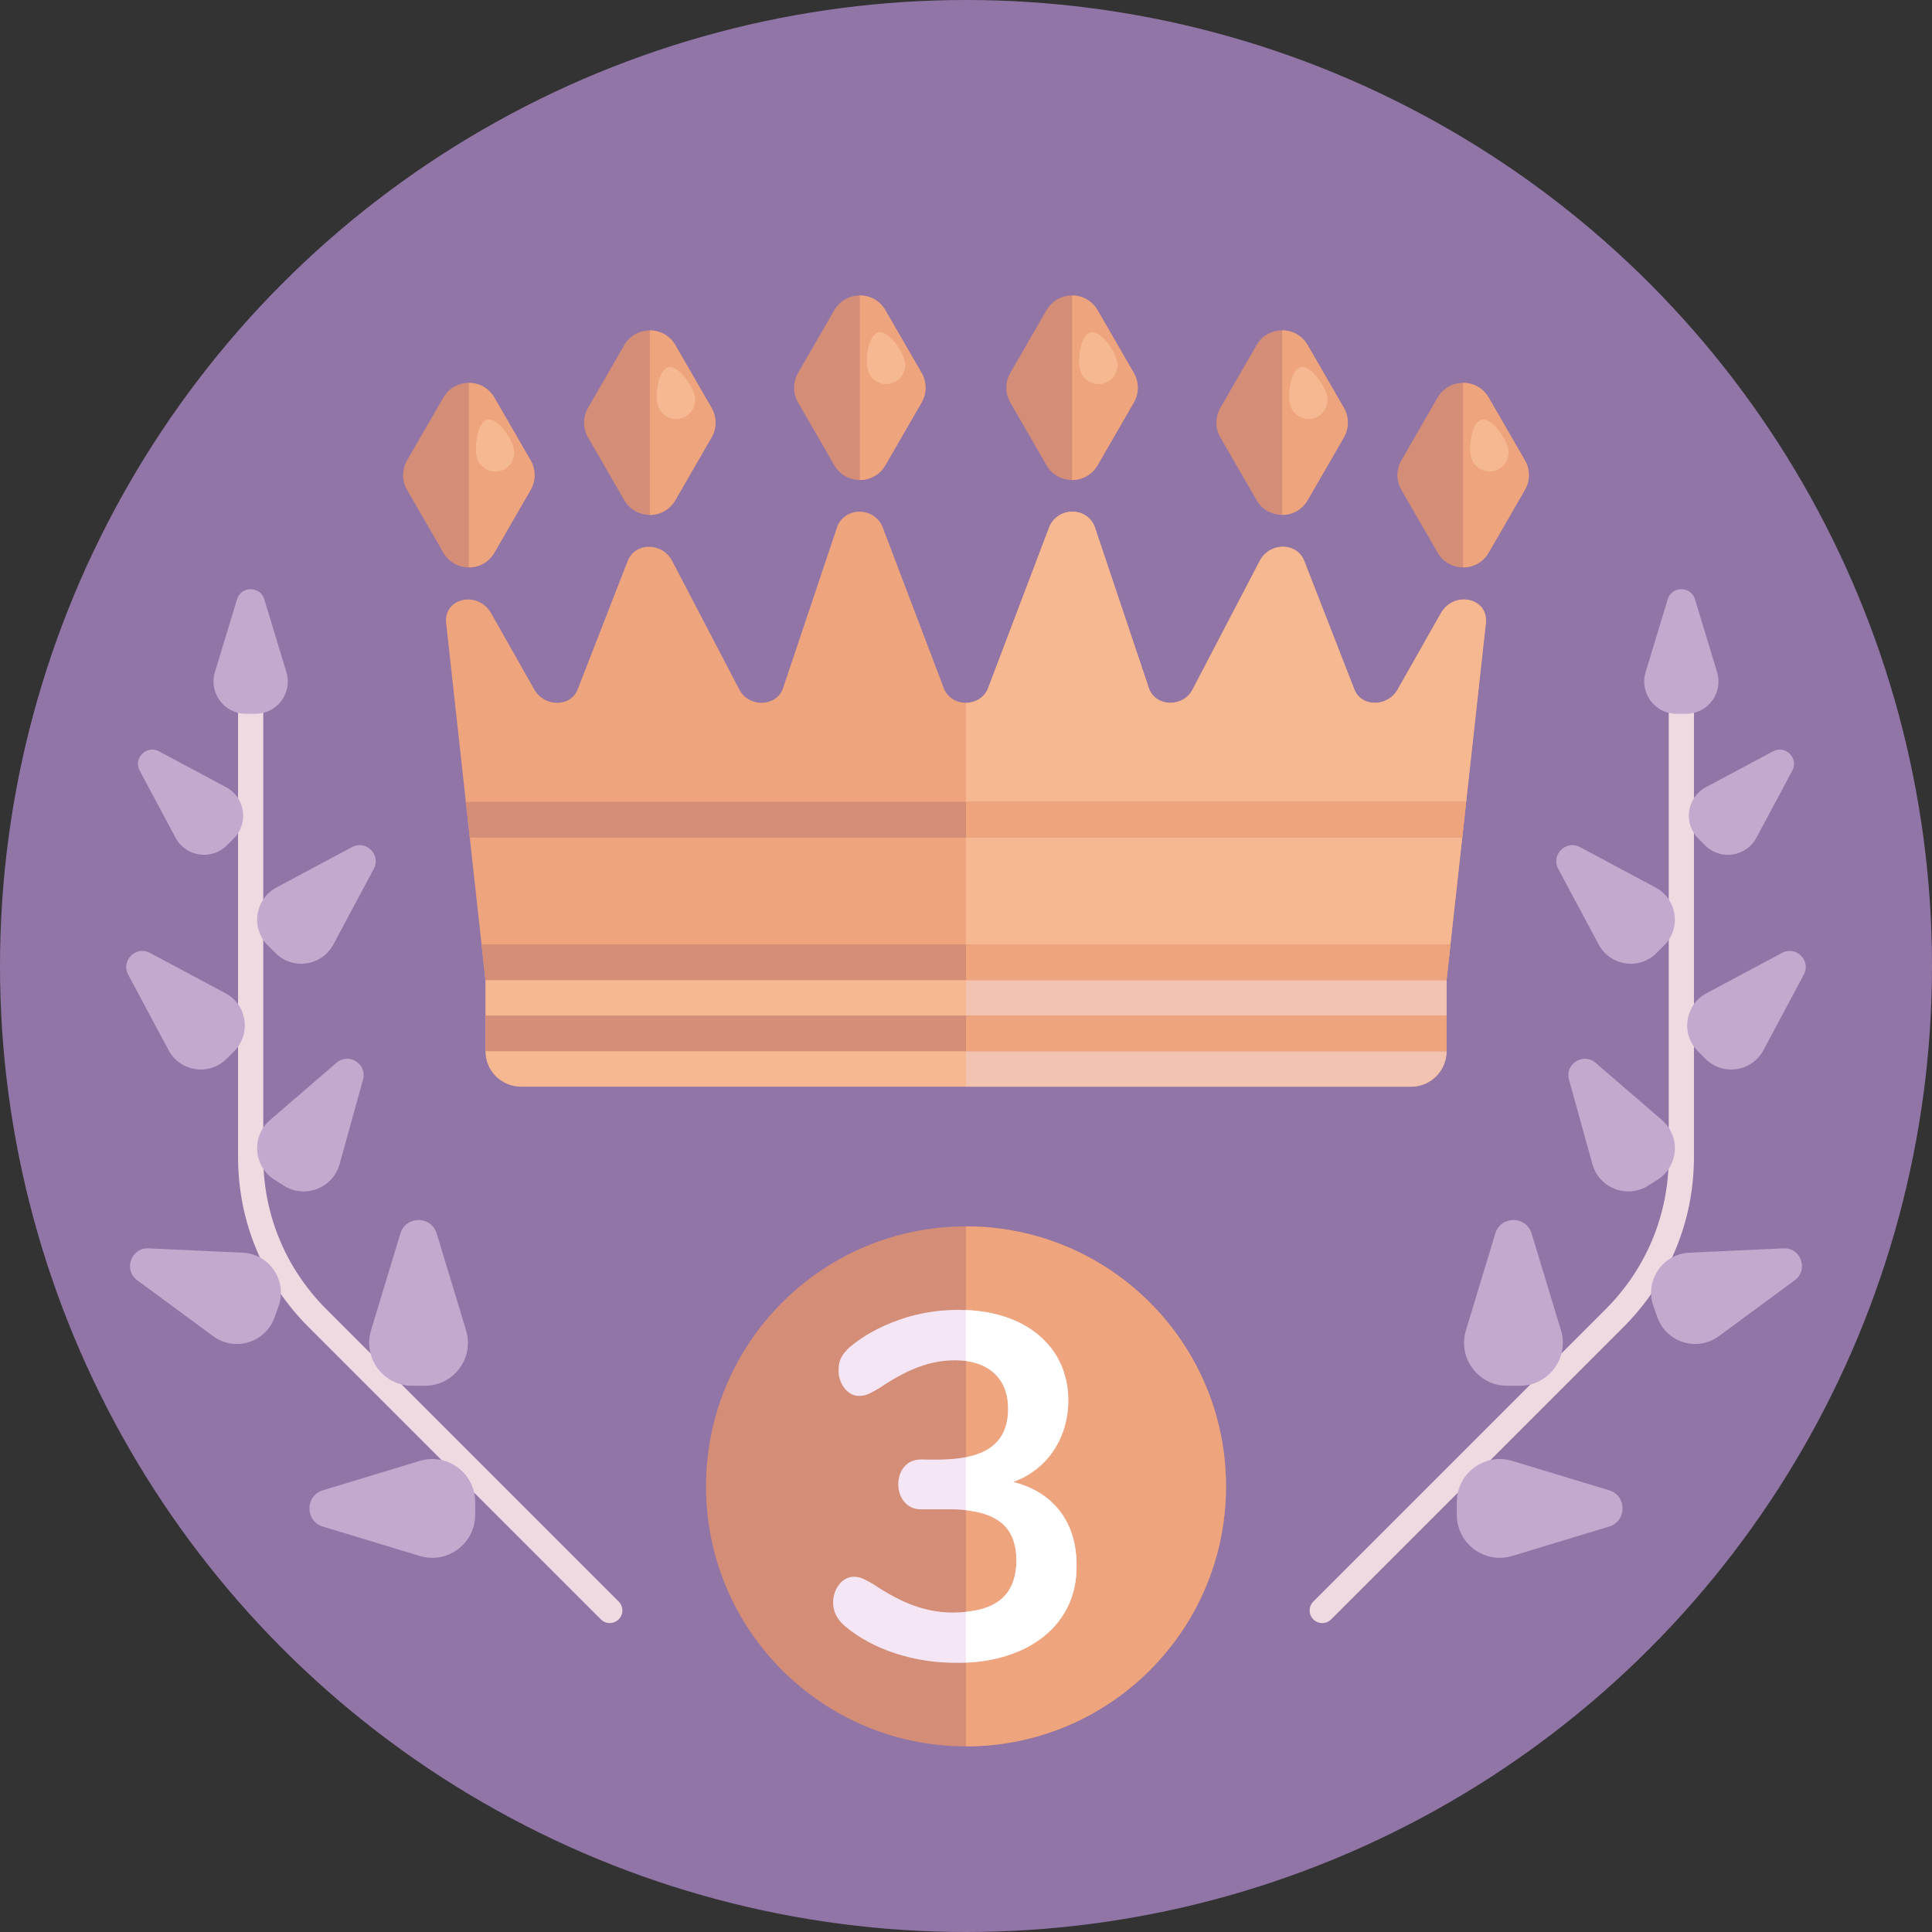 <?xml version="1.0" encoding="iso-8859-1"?>
<!-- Generator: Adobe Illustrator 22.0.1, SVG Export Plug-In . SVG Version: 6.00 Build 0)  -->
<svg version="1.1" id="_x35_0" xmlns="http://www.w3.org/2000/svg" xmlns:xlink="http://www.w3.org/1999/xlink" x="0px" y="0px"
	 viewBox="0 0 512 512" style="enable-background:new 0 0 512 512;" xml:space="preserve">
<rect x="0" y="0" width="512" height="512" fill="#333333" stroke="none"/>
<g>
	<circle style="fill:#9175A7;" cx="256" cy="256" r="256"/>
	<g>
		<g>
			<g>
				<path style="fill:#F0DAE2;" d="M350.408,430.128c-0.855,0-1.71-0.326-2.362-0.978c-1.305-1.305-1.305-3.42,0-4.724
					l77.486-77.486c10.77-10.77,16.701-25.09,16.701-40.321V176.233c0-1.845,1.495-3.341,3.341-3.341
					c1.845,0,3.341,1.496,3.341,3.341v130.385c0,17.016-6.626,33.013-18.659,45.046L352.77,429.15
					C352.118,429.802,351.262,430.128,350.408,430.128z"/>
			</g>
			<g>
				<path style="fill:#C2AACF;" d="M402.775,367.24h-3.39c-7.643,0-13.116-7.379-10.897-14.693l7.783-25.659
					c1.443-4.756,8.177-4.756,9.619,0l7.783,25.659C415.891,359.86,410.418,367.24,402.775,367.24z"/>
				<path style="fill:#C2AACF;" d="M451.978,280.605l-2.032-2.032c-4.58-4.58-3.438-12.283,2.275-15.337l20.042-10.714
					c3.715-1.986,7.751,2.05,5.765,5.765l-10.714,20.042C464.262,284.043,456.559,285.186,451.978,280.605z"/>
				<path style="fill:#C2AACF;" d="M451.864,224.027l-1.802-1.802c-4.064-4.064-3.05-10.897,2.018-13.606l17.781-9.505
					c3.296-1.762,6.876,1.819,5.115,5.115l-9.505,17.781C462.761,227.077,455.927,228.09,451.864,224.027z"/>
				<path style="fill:#C2AACF;" d="M446.848,189.168h-2.549c-5.747,0-9.862-5.549-8.194-11.048l5.852-19.294
					c1.085-3.576,6.148-3.576,7.233,0l5.852,19.294C456.71,183.619,452.595,189.168,446.848,189.168z"/>
				<path style="fill:#C2AACF;" d="M441.027,250.54l-2.032,2.032c-4.58,4.58-12.283,3.438-15.337-2.275l-10.714-20.042
					c-1.986-3.715,2.05-7.751,5.765-5.765l20.043,10.714C444.465,238.257,445.607,245.96,441.027,250.54z"/>
				<path style="fill:#C2AACF;" d="M439.269,312.63l-2.481,1.572c-5.593,3.544-13.02,0.681-14.788-5.7l-6.201-22.387
					c-1.149-4.15,3.779-7.272,7.04-4.46l17.593,15.17C445.446,301.148,444.862,309.087,439.269,312.63z"/>
				<path style="fill:#C2AACF;" d="M386.075,401.444v-3.39c0-7.643,7.379-13.116,14.693-10.897l25.659,7.783
					c4.756,1.443,4.756,8.177,0,9.619l-25.659,7.783C393.455,414.56,386.075,409.086,386.075,401.444z"/>
				<path style="fill:#C2AACF;" d="M439.225,349.094l-1.055-2.977c-2.378-6.712,2.401-13.814,9.514-14.141l24.955-1.147
					c4.626-0.213,6.721,5.701,2.992,8.448l-20.113,14.817C449.786,358.317,441.603,355.806,439.225,349.094z"/>
			</g>
		</g>
		<g>
			<g>
				<path style="fill:#F0DAE2;" d="M161.592,430.128c0.855,0,1.71-0.326,2.362-0.978c1.305-1.305,1.305-3.42,0-4.724L86.468,346.94
					c-10.77-10.77-16.701-25.09-16.701-40.321V176.233c0-1.845-1.495-3.341-3.341-3.341c-1.845,0-3.341,1.496-3.341,3.341v130.385
					c0,17.016,6.626,33.013,18.659,45.046l77.486,77.486C159.882,429.802,160.738,430.128,161.592,430.128z"/>
			</g>
			<g>
				<path style="fill:#C2AACF;" d="M109.225,367.24h3.39c7.643,0,13.116-7.379,10.897-14.693l-7.783-25.659
					c-1.443-4.756-8.177-4.756-9.619,0l-7.783,25.659C96.109,359.86,101.582,367.24,109.225,367.24z"/>
				<path style="fill:#C2AACF;" d="M60.022,280.605l2.032-2.032c4.58-4.58,3.438-12.283-2.275-15.337l-20.042-10.714
					c-3.715-1.986-7.751,2.05-5.765,5.765l10.714,20.042C47.738,284.043,55.441,285.186,60.022,280.605z"/>
				<path style="fill:#C2AACF;" d="M60.136,224.027l1.802-1.802c4.064-4.064,3.05-10.897-2.018-13.606l-17.781-9.505
					c-3.296-1.762-6.876,1.819-5.115,5.115l9.505,17.781C49.239,227.077,56.073,228.09,60.136,224.027z"/>
				<path style="fill:#C2AACF;" d="M65.152,189.168h2.549c5.747,0,9.862-5.549,8.194-11.048l-5.852-19.294
					c-1.085-3.576-6.148-3.576-7.233,0l-5.852,19.294C55.29,183.619,59.405,189.168,65.152,189.168z"/>
				<path style="fill:#C2AACF;" d="M70.973,250.54l2.032,2.032c4.58,4.58,12.283,3.438,15.337-2.275l10.714-20.042
					c1.986-3.715-2.05-7.751-5.765-5.765l-20.042,10.714C67.535,238.257,66.393,245.96,70.973,250.54z"/>
				<path style="fill:#C2AACF;" d="M72.731,312.63l2.481,1.572c5.593,3.544,13.02,0.681,14.788-5.7l6.201-22.387
					c1.149-4.15-3.779-7.272-7.04-4.46l-17.593,15.17C66.554,301.148,67.138,309.087,72.731,312.63z"/>
				<path style="fill:#C2AACF;" d="M125.925,401.444v-3.39c0-7.643-7.379-13.116-14.693-10.897l-25.659,7.783
					c-4.756,1.443-4.756,8.177,0,9.619l25.659,7.783C118.545,414.56,125.925,409.086,125.925,401.444z"/>
				<path style="fill:#C2AACF;" d="M72.775,349.094l1.055-2.977c2.378-6.712-2.401-13.814-9.514-14.141l-24.955-1.147
					c-4.626-0.213-6.721,5.701-2.992,8.448l20.113,14.817C62.214,358.317,70.397,355.806,72.775,349.094z"/>
			</g>
		</g>
	</g>
	<g>
		<g>
			<g>
				<g>
					<g>
						<path style="fill:#EEA47D;" d="M393.762,165.167l-10.423,94.574c-0.649,5.891-6.435,10.621-12.932,10.621H141.592
							c-6.497,0-12.283-4.73-12.932-10.621l-10.422-94.566c-0.744-6.751,8.463-8.77,11.95-2.598l11.409,20.143
							c2.677,4.72,9.635,4.72,11.48,0l13.266-34.052c1.963-5.023,9.17-5.023,11.797,0l17.779,34.052c2.469,4.72,9.427,4.72,11.48,0
							l14.529-43.299c2.19-5.097,9.459-5.097,11.874,0l16.448,43.299c1.128,2.369,3.445,3.545,5.749,3.545
							c2.295-0.009,4.594-1.185,5.722-3.545l16.447-43.308c2.415-5.097,9.684-5.097,11.874,0l14.539,43.308
							c2.053,4.72,9.011,4.72,11.471,0l17.788-34.061c2.627-5.023,9.834-5.023,11.797,0l13.284,34.061
							c1.836,4.72,8.803,4.72,11.471,0l11.419-20.152C385.298,156.405,394.506,158.415,393.762,165.167z"/>
					</g>
					<path style="fill:#F5B890;" d="M393.762,165.167l-10.423,94.574c-0.649,5.891-6.435,10.621-12.932,10.621H256v-84.096
						c2.295-0.009,4.594-1.185,5.722-3.545l16.447-43.308c2.415-5.097,9.684-5.097,11.874,0l14.539,43.308
						c2.053,4.72,9.011,4.72,11.471,0l17.788-34.061c2.627-5.023,9.834-5.023,11.797,0l13.284,34.061
						c1.836,4.72,8.803,4.72,11.471,0l11.419-20.152C385.298,156.405,394.506,158.415,393.762,165.167z"/>
				</g>
				<g>
					<path style="fill:#F5B890;" d="M383.342,259.74v18.846c0,5.189-4.208,9.389-9.389,9.389H138.046
						c-5.181,0-9.389-4.2-9.389-9.389V259.74H383.342z"/>
					<path style="fill:#F3C3B1;" d="M383.342,259.74v18.846c0,5.189-4.208,9.389-9.389,9.389H256V259.74H383.342z"/>
				</g>
				<g>
					<g>
						<rect x="128.658" y="269.13" style="fill:#D48D77;" width="254.684" height="9.456"/>
						<rect x="256" y="269.13" style="fill:#EEA47D;" width="127.343" height="9.456"/>
					</g>
					<g>
						<polygon style="fill:#D48D77;" points="383.342,259.74 128.658,259.74 127.618,250.284 384.381,250.284 						"/>
						<polygon style="fill:#EEA47D;" points="383.342,259.74 256,259.74 256,250.284 384.381,250.284 						"/>
					</g>
					<g>
						<polygon style="fill:#D48D77;" points="387.505,221.971 124.497,221.971 123.457,212.515 388.544,212.515 						"/>
						<polygon style="fill:#EEA47D;" points="387.505,221.971 256,221.971 256,212.515 388.544,212.515 						"/>
					</g>
				</g>
			</g>
			<g>
				<g>
					<path style="fill:#D48D77;" d="M244.24,106.658l-9.608,16.642c-1.507,2.604-4.133,3.907-6.764,3.907
						c-2.631,0-5.261-1.302-6.768-3.907l-9.608-16.642c-1.394-2.417-1.394-5.396,0-7.814l9.608-16.642
						c1.507-2.604,4.138-3.907,6.768-3.907c2.631,0,5.257,1.302,6.764,3.907l9.608,16.642
						C245.633,101.262,245.633,104.241,244.24,106.658z"/>
					<path style="fill:#EEA47D;" d="M244.24,106.658l-9.608,16.642c-1.507,2.604-4.133,3.907-6.764,3.907v-48.91
						c2.631,0,5.257,1.302,6.764,3.907l9.608,16.642C245.633,101.262,245.633,104.241,244.24,106.658z"/>
					<path style="fill:#F5B890;" d="M229.951,97.936c0.655,2.708,3.381,4.373,6.089,3.718c2.708-0.655,4.373-3.381,3.718-6.089
						c-0.655-2.708-4.289-8.131-6.997-7.476C230.052,88.744,229.296,95.227,229.951,97.936z"/>
				</g>
				<g>
					<path style="fill:#D48D77;" d="M300.48,106.658l-9.608,16.642c-1.507,2.604-4.133,3.907-6.764,3.907s-5.261-1.302-6.768-3.907
						l-9.608-16.642c-1.394-2.417-1.394-5.396,0-7.814l9.608-16.642c1.507-2.604,4.138-3.907,6.768-3.907s5.257,1.302,6.764,3.907
						l9.608,16.642C301.873,101.262,301.873,104.241,300.48,106.658z"/>
					<path style="fill:#EEA47D;" d="M300.48,106.658l-9.608,16.642c-1.507,2.604-4.133,3.907-6.764,3.907v-48.91
						c2.631,0,5.257,1.302,6.764,3.907l9.608,16.642C301.873,101.262,301.873,104.241,300.48,106.658z"/>
					<path style="fill:#F5B890;" d="M286.191,97.936c0.655,2.708,3.381,4.373,6.089,3.718c2.708-0.655,4.373-3.381,3.718-6.089
						c-0.655-2.708-4.289-8.131-6.997-7.476C286.292,88.744,285.536,95.227,286.191,97.936z"/>
				</g>
				<g>
					<path style="fill:#D48D77;" d="M188.577,115.914l-9.608,16.642c-1.507,2.604-4.133,3.907-6.764,3.907
						c-2.631,0-5.261-1.302-6.768-3.907l-9.608-16.642c-1.394-2.417-1.394-5.396,0-7.814l9.608-16.642
						c1.507-2.604,4.138-3.907,6.768-3.907c2.631,0,5.257,1.302,6.764,3.907l9.608,16.642
						C189.971,110.518,189.971,113.497,188.577,115.914z"/>
					<path style="fill:#EEA47D;" d="M188.577,115.914l-9.608,16.642c-1.507,2.604-4.133,3.907-6.764,3.907v-48.91
						c2.631,0,5.257,1.302,6.764,3.907l9.608,16.642C189.971,110.518,189.971,113.497,188.577,115.914z"/>
					<path style="fill:#F5B890;" d="M174.288,107.192c0.655,2.708,3.381,4.373,6.089,3.718s4.373-3.381,3.718-6.089
						s-4.289-8.131-6.997-7.476C174.39,98,173.634,104.484,174.288,107.192z"/>
				</g>
				<g>
					<path style="fill:#D48D77;" d="M140.625,129.823l-9.608,16.642c-1.507,2.604-4.133,3.907-6.764,3.907s-5.261-1.302-6.768-3.907
						l-9.608-16.642c-1.394-2.417-1.394-5.396,0-7.814l9.608-16.642c1.507-2.604,4.138-3.907,6.768-3.907s5.257,1.302,6.764,3.907
						l9.608,16.642C142.019,124.427,142.019,127.406,140.625,129.823z"/>
					<path style="fill:#EEA47D;" d="M140.625,129.823l-9.608,16.642c-1.507,2.604-4.133,3.907-6.764,3.907v-48.91
						c2.631,0,5.257,1.302,6.764,3.907l9.608,16.642C142.019,124.427,142.019,127.406,140.625,129.823z"/>
					<path style="fill:#F5B890;" d="M126.336,121.101c0.655,2.708,3.381,4.373,6.089,3.718c2.708-0.655,4.373-3.381,3.718-6.089
						c-0.655-2.708-4.289-8.131-6.997-7.476C126.438,111.908,125.681,118.392,126.336,121.101z"/>
				</g>
				<g>
					<path style="fill:#D48D77;" d="M356.151,115.905l-9.608,16.642c-1.507,2.604-4.133,3.907-6.764,3.907
						c-2.631,0-5.261-1.302-6.768-3.907l-9.608-16.642c-1.394-2.417-1.394-5.396,0-7.814l9.608-16.642
						c1.507-2.604,4.138-3.907,6.768-3.907c2.631,0,5.257,1.302,6.764,3.907l9.608,16.642
						C357.545,110.509,357.545,113.488,356.151,115.905z"/>
					<path style="fill:#EEA47D;" d="M356.151,115.905l-9.608,16.642c-1.507,2.604-4.133,3.907-6.764,3.907v-48.91
						c2.631,0,5.257,1.302,6.764,3.907l9.608,16.642C357.545,110.509,357.545,113.488,356.151,115.905z"/>
					<path style="fill:#F5B890;" d="M341.862,107.182c0.655,2.708,3.381,4.373,6.089,3.718c2.708-0.655,4.373-3.381,3.718-6.089
						c-0.655-2.708-4.289-8.131-6.997-7.476C341.964,97.99,341.208,104.474,341.862,107.182z"/>
				</g>
				<g>
					<path style="fill:#D48D77;" d="M404.123,129.814l-9.608,16.642c-1.507,2.604-4.133,3.907-6.764,3.907s-5.261-1.302-6.768-3.907
						l-9.608-16.642c-1.394-2.417-1.394-5.396,0-7.814l9.608-16.642c1.507-2.604,4.138-3.907,6.768-3.907s5.257,1.302,6.764,3.907
						l9.608,16.642C405.516,124.418,405.516,127.397,404.123,129.814z"/>
					<path style="fill:#EEA47D;" d="M404.123,129.814l-9.608,16.642c-1.507,2.604-4.133,3.907-6.764,3.907v-48.91
						c2.631,0,5.257,1.302,6.764,3.907l9.608,16.642C405.516,124.418,405.516,127.397,404.123,129.814z"/>
					<path style="fill:#F5B890;" d="M389.834,121.092c0.655,2.708,3.381,4.373,6.089,3.718c2.708-0.655,4.373-3.381,3.718-6.089
						c-0.655-2.708-4.289-8.131-6.997-7.476C389.935,111.9,389.179,118.384,389.834,121.092z"/>
				</g>
			</g>
		</g>
		<g>
			<g>
				<path style="fill:#D48D77;" d="M324.902,393.914c0,38.051-30.84,68.891-68.913,68.891c-38.051,0-68.891-30.84-68.891-68.891
					c0-38.072,30.84-68.913,68.891-68.913C294.062,325.001,324.902,355.841,324.902,393.914z"/>
				<path style="fill:#EEA47D;" d="M324.902,393.914c0,38.051-30.84,68.891-68.913,68.891V325.001
					C294.062,325.001,324.902,355.841,324.902,393.914z"/>
			</g>
			<g>
				<path style="fill:#F4E6F4;" d="M280.967,400.573c-2.895-3.84-7.063-6.454-12.503-7.84c16.228-5.535,19.743-28.507,6.674-38.989
					c-9.013-7.736-25.357-8.162-36.916-3.947c-5.052,1.768-9.395,4.168-13.021,7.185c-1.998,1.892-2.966,3.347-2.979,6.088
					c-0.099,3.234,2.153,6.879,5.44,6.865c2.193-0.035,3.01-0.796,5.181-1.943c8.339-5.668,15.217-8.195,23.155-7.322
					c6.921,0.905,11.25,5.456,11.17,12.763c-0.048,13.126-12.375,13.626-22.927,13.341c-8.271-0.243-8.227,13.395,0,13.212
					c0,0,7.383,0,7.383,0c4.598-0.083,10.447,0.89,13.41,3.307c5.848,3.924,5.673,16.547,0.19,20.595
					c-2.171,1.798-5.25,2.888-9.227,3.269c-9.327,0.995-16.759-2.094-24.58-7.353c-2.172-1.134-2.993-1.901-5.181-1.943
					c-3.282-0.009-5.535,3.635-5.44,6.865c0,2.332,0.99,4.366,2.979,6.088c7.663,6.595,19.008,9.885,29.403,9.844
					c16.593,0.345,32.346-8.305,32.123-25.777C285.302,409.183,283.855,404.414,280.967,400.573z"/>
				<path style="fill:#FFFFFF;" d="M285.302,414.883c0.069,16.354-13.325,25.106-29.304,25.7v-13.425
					c8.455-0.788,13.374-4.886,13.372-13.7c0-8.655-5.152-12.372-13.372-13.25v-14.004c7.452-1.455,11.17-5.707,11.17-12.77
					c0.079-7.306-4.249-11.859-11.17-12.763v-13.479c14.896,0.47,27.193,8.984,27.102,24.169
					c-0.112,9.803-5.418,17.972-14.637,21.372C279.401,395.461,285.345,403.653,285.302,414.883z"/>
			</g>
		</g>
	</g>
</g>
</svg>
